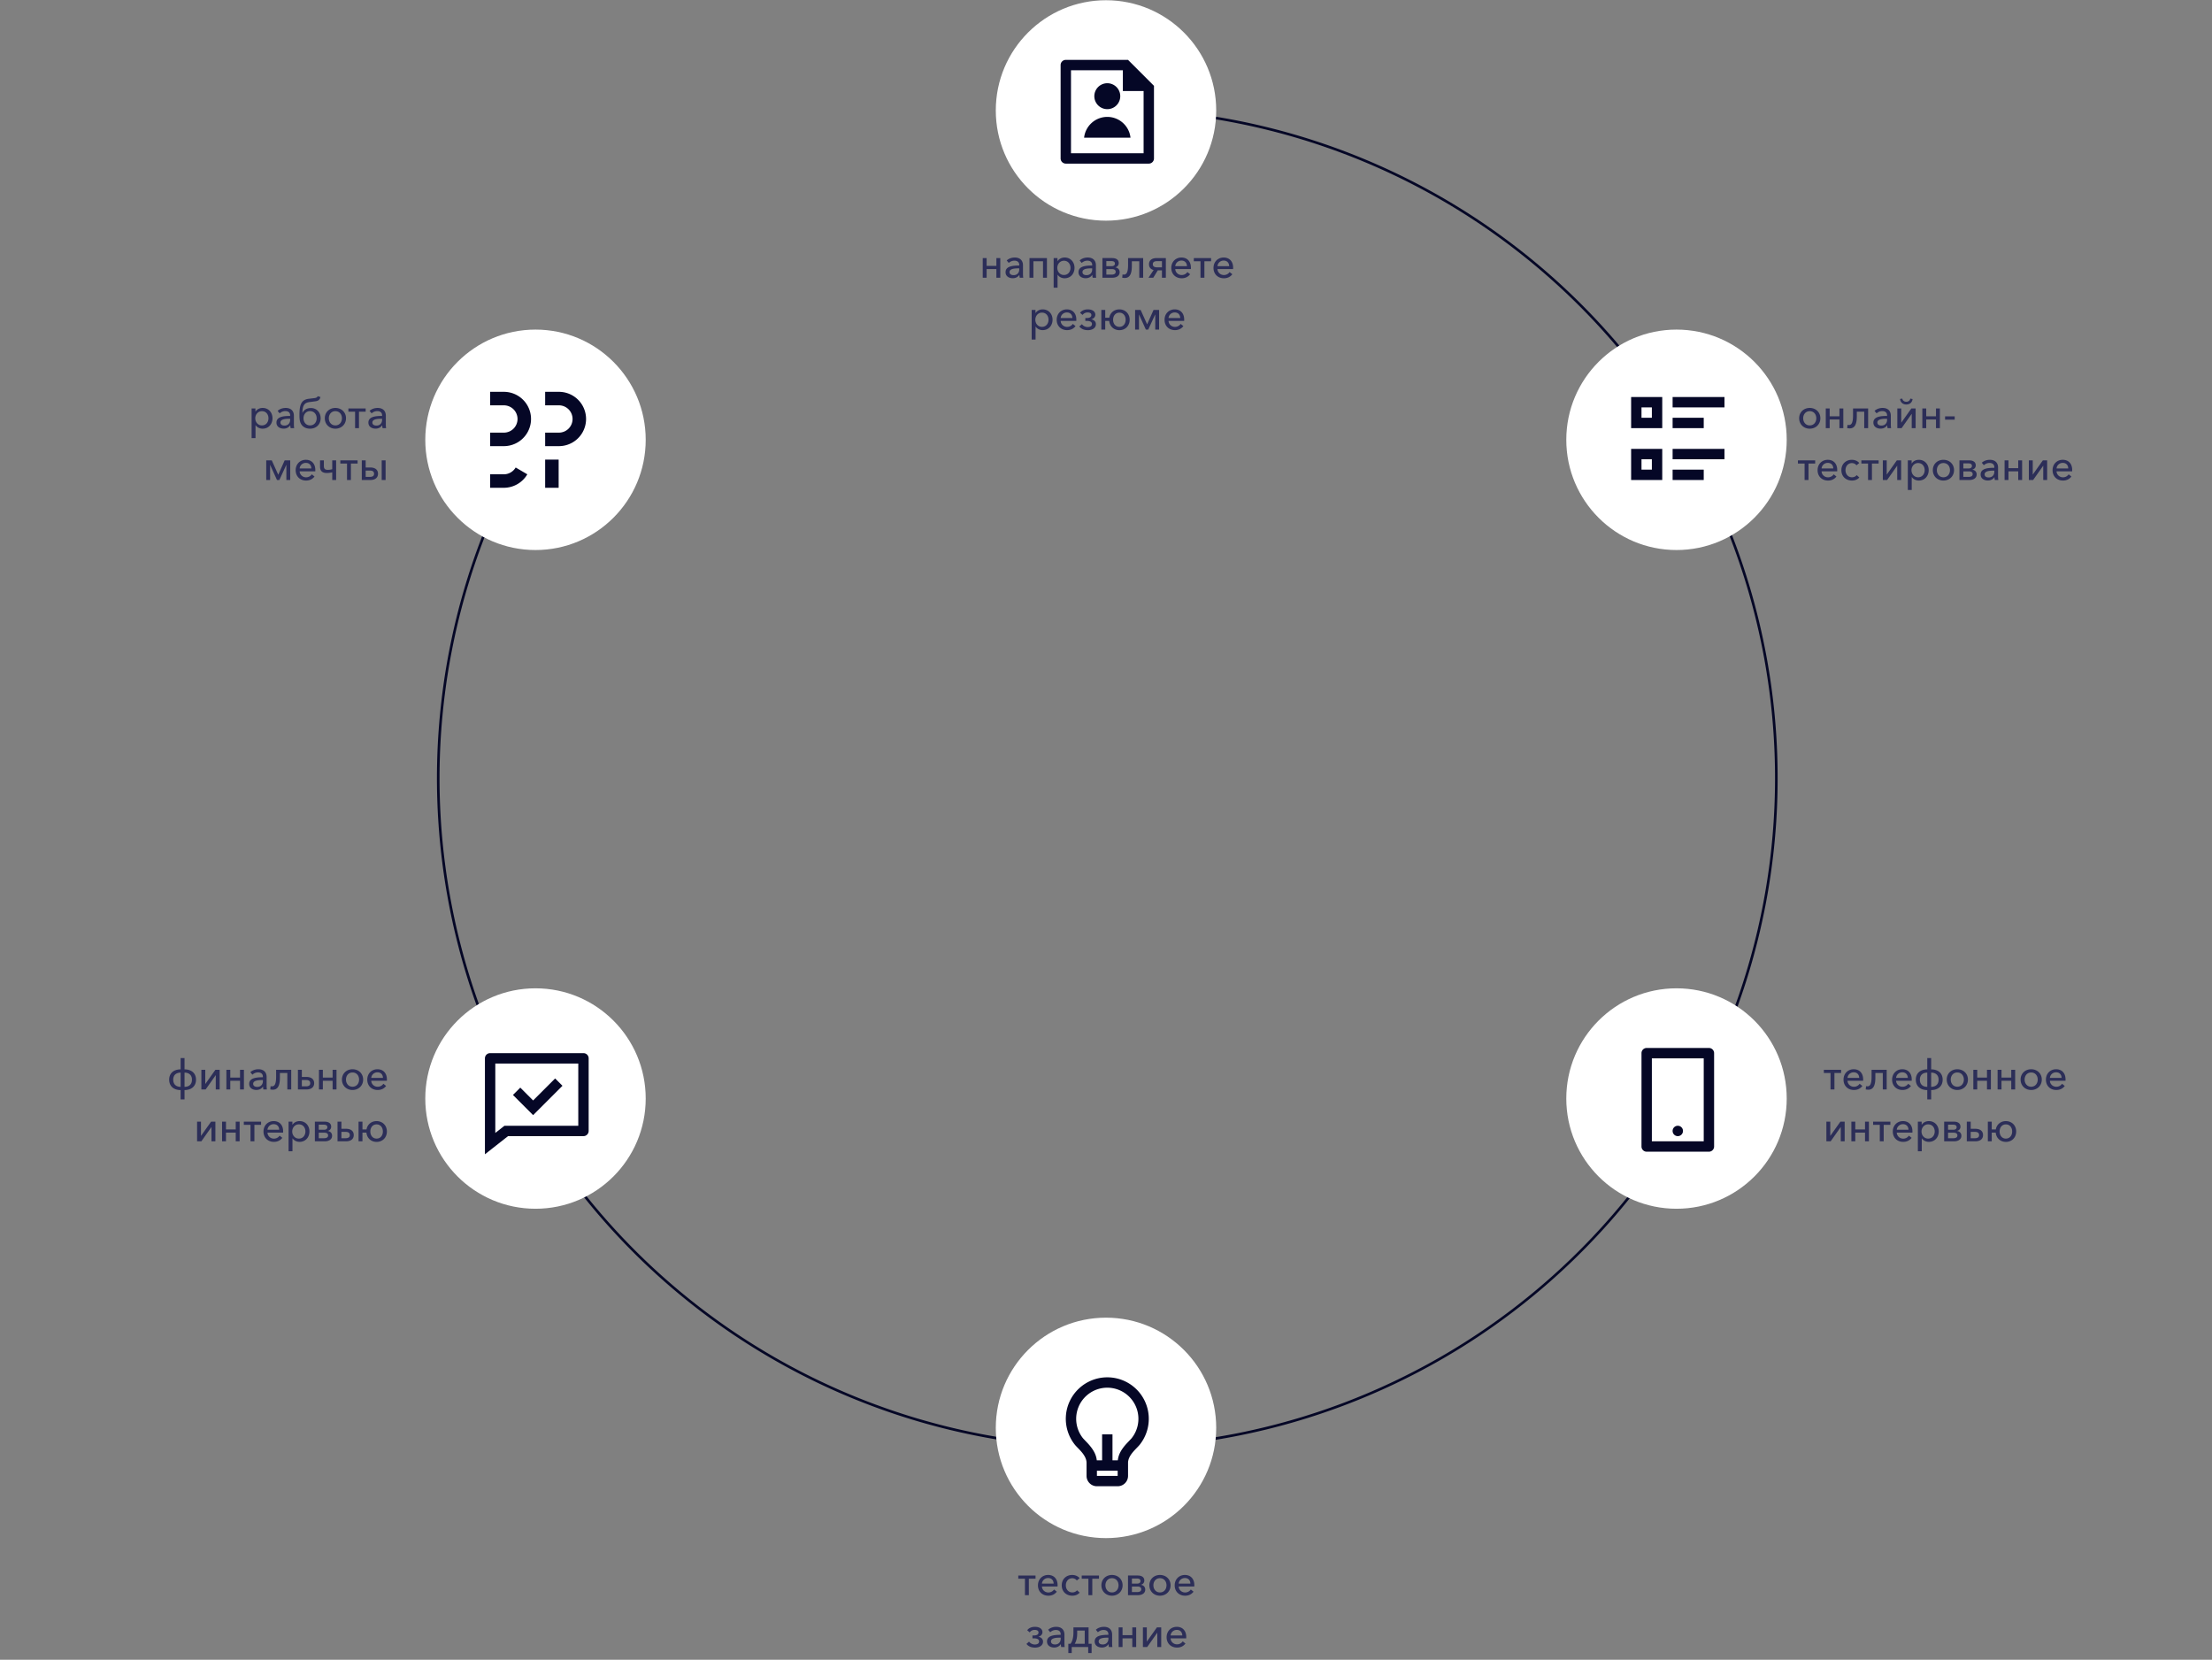 <svg width="853" height="640" fill="none" xmlns="http://www.w3.org/2000/svg"><rect width="100%" height="100%" fill="#808080" stroke="none"/><path d="M427 42.09a258.004 258.004 0 0 1 249.167 191.066 258.002 258.002 0 0 1-282.434 322.781 258.004 258.004 0 0 1-222.45-221.6 258.006 258.006 0 0 1 31.954-162.676" stroke="url(#paint0_angular)"/><circle cx="426.5" cy="550.59" r="42.5" fill="#fff"/><circle cx="646.5" cy="169.59" r="42.5" fill="#fff"/><circle cx="206.5" cy="423.59" r="42.5" fill="#fff"/><circle cx="646.5" cy="423.59" r="42.5" fill="#fff"/><circle cx="206.5" cy="169.59" r="42.5" fill="#fff"/><circle cx="426.5" cy="42.59" r="42.5" fill="#fff"/><path d="M378.968 107.09h1.504v-3.344h3.76v3.344h1.504v-7.584h-1.504v3.008h-3.76v-3.008h-1.504v7.584zm11.551.192c1.136 0 2-.464 2.544-1.28h.048c0 .352.048.752.128 1.088h1.36c-.08-.368-.112-.992-.112-1.504v-3.312c0-1.68-.992-2.976-3.168-2.976-1.232 0-2.368.432-3.104 1.136l.8.96a3.126 3.126 0 0 1 2.16-.88c1.12 0 1.872.544 1.872 1.664v.208c-2.56 0-5.28.272-5.28 2.56 0 1.744 1.552 2.336 2.752 2.336zm.336-1.184c-.752 0-1.552-.288-1.552-1.184 0-1.28 1.888-1.44 3.376-1.44h.368v.4c0 1.28-.784 2.224-2.192 2.224zm6.144.992h1.504v-6.352h3.712v6.352h1.504v-7.584h-6.72v7.584zm9.313 3.84h1.504v-4.976h.048c.56.848 1.6 1.344 2.672 1.344 2.336 0 3.824-1.792 3.824-4.016 0-2.24-1.536-3.984-3.792-3.984-1.248 0-2.24.592-2.736 1.392h-.048v-1.184h-1.472v11.424zm3.968-4.896c-1.536 0-2.56-1.28-2.56-2.736 0-1.456 1.024-2.752 2.56-2.752 1.648 0 2.528 1.312 2.528 2.736 0 1.424-.88 2.752-2.528 2.752zm8.364 1.248c1.136 0 2-.464 2.544-1.28h.048c0 .352.048.752.128 1.088h1.36c-.08-.368-.112-.992-.112-1.504v-3.312c0-1.68-.992-2.976-3.168-2.976-1.232 0-2.368.432-3.104 1.136l.8.96a3.126 3.126 0 0 1 2.16-.88c1.12 0 1.872.544 1.872 1.664v.208c-2.56 0-5.28.272-5.28 2.56 0 1.744 1.552 2.336 2.752 2.336zm.336-1.184c-.752 0-1.552-.288-1.552-1.184 0-1.28 1.888-1.44 3.376-1.44h.368v.4c0 1.28-.784 2.224-2.192 2.224zm6.144.992h3.792c1.712 0 2.848-.8 2.848-2.128 0-1.072-.72-1.728-1.664-1.856v-.032c.784-.176 1.312-.816 1.312-1.6 0-1.568-1.376-1.968-2.56-1.968h-3.728v7.584zm1.504-1.2v-2.128h2.128c.928 0 1.472.336 1.472 1.072 0 .752-.672 1.056-1.552 1.056h-2.048zm0-3.264v-1.952h1.936c.8 0 1.376.256 1.376.976s-.624.976-1.216.976h-2.096zm7.103 4.56c1.968 0 2.736-1.648 2.736-4.64v-1.808h2.864v6.352h1.504v-7.584h-5.824v2.64c0 2.88-.592 3.744-1.616 3.744-.176 0-.368-.032-.512-.08l-.128 1.264c.176.048.736.112.976.112zm9.162-.096h1.84l1.728-2.832h1.616v2.832h1.504v-7.584h-3.536c-1.728 0-2.96.784-2.96 2.384 0 1.216.688 1.952 1.776 2.224l-1.968 2.976zm3.408-4c-1.152 0-1.744-.384-1.744-1.2 0-.832.576-1.2 1.744-1.2h1.776v2.4h-1.776zm9.374 4.208c1.344 0 2.448-.496 3.264-1.552l-1.056-.848a2.605 2.605 0 0 1-2.208 1.152c-1.328 0-2.416-1.008-2.464-2.304h6.016c.016-.176.016-.352.016-.512 0-2.416-1.408-3.936-3.648-3.936-2.224 0-3.92 1.648-3.92 4.016 0 2.384 1.696 3.984 4 3.984zm-2.464-4.672c.096-1.184 1.088-2.144 2.384-2.144 1.392 0 2.096.944 2.128 2.144h-4.512zm9.732 4.464h1.504v-6.352h2.576v-1.232h-6.656v1.232h2.576v6.352zm9.013.208c1.344 0 2.448-.496 3.264-1.552l-1.056-.848a2.605 2.605 0 0 1-2.208 1.152c-1.328 0-2.416-1.008-2.464-2.304h6.016c.016-.176.016-.352.016-.512 0-2.416-1.408-3.936-3.648-3.936-2.224 0-3.92 1.648-3.92 4.016 0 2.384 1.696 3.984 4 3.984zm-2.464-4.672c.096-1.184 1.088-2.144 2.384-2.144 1.392 0 2.096.944 2.128 2.144h-4.512zm-71.649 28.304h1.504v-4.976h.048c.56.848 1.6 1.344 2.672 1.344 2.336 0 3.824-1.792 3.824-4.016 0-2.24-1.536-3.984-3.792-3.984-1.248 0-2.24.592-2.736 1.392h-.048v-1.184h-1.472v11.424zm3.968-4.896c-1.536 0-2.56-1.28-2.56-2.736 0-1.456 1.024-2.752 2.56-2.752 1.648 0 2.528 1.312 2.528 2.736 0 1.424-.88 2.752-2.528 2.752zm9.677 1.264c1.344 0 2.448-.496 3.264-1.552l-1.056-.848a2.605 2.605 0 0 1-2.208 1.152c-1.328 0-2.416-1.008-2.464-2.304h6.016c.016-.176.016-.352.016-.512 0-2.416-1.408-3.936-3.648-3.936-2.224 0-3.92 1.648-3.92 4.016 0 2.384 1.696 3.984 4 3.984zm-2.464-4.672c.096-1.184 1.088-2.144 2.384-2.144 1.392 0 2.096.944 2.128 2.144h-4.512zm10.467 4.688c1.744 0 3.12-.816 3.12-2.32 0-1.008-.752-1.68-1.776-1.856v-.032c.88-.192 1.552-.88 1.552-1.744 0-1.312-1.216-2.064-2.912-2.064-1.28 0-2.4.496-2.96 1.328l.96.816c.4-.576 1.136-.96 1.872-.96.832 0 1.52.256 1.52.992 0 .848-.768 1.152-1.792 1.152h-.544v1.12h.56c1.056 0 2 .272 2 1.184 0 .912-.816 1.184-1.68 1.184-.912 0-1.776-.496-2.176-1.104l-1.024.88c.752.96 1.872 1.424 3.28 1.424zm12.171 0c2.272 0 3.968-1.664 3.968-4.016 0-2.336-1.696-4-3.968-4-2.016 0-3.568 1.296-3.888 3.216h-1.568v-3.008h-1.504v7.584h1.504v-3.344h1.536c.208 2.112 1.808 3.568 3.92 3.568zm0-1.28c-1.488 0-2.416-1.2-2.416-2.736 0-1.536.912-2.736 2.416-2.736s2.416 1.2 2.416 2.736c0 1.536-.912 2.736-2.416 2.736zm6.072 1.056h1.488v-5.824h.016l2.64 5.824h.912l2.672-5.808h.032v5.808h1.488v-7.584h-2.144l-2.464 5.536h-.016l-2.496-5.536h-2.128v7.584zm15.347.208c1.344 0 2.448-.496 3.264-1.552l-1.056-.848a2.605 2.605 0 0 1-2.208 1.152c-1.328 0-2.416-1.008-2.464-2.304h6.016c.016-.176.016-.352.016-.512 0-2.416-1.408-3.936-3.648-3.936-2.224 0-3.92 1.648-3.92 4.016 0 2.384 1.696 3.984 4 3.984zm-2.464-4.672c.096-1.184 1.088-2.144 2.384-2.144 1.392 0 2.096.944 2.128 2.144h-4.512z" fill="#2C2E58"/><path fill-rule="evenodd" clip-rule="evenodd" d="M189 172.028h5.308a10.469 10.469 0 0 0 0-20.938H189v5.204h5.308a5.268 5.268 0 0 1 5.265 5.265 5.265 5.265 0 0 1-5.265 5.265H189v5.204zm21.225 5.195h5.204v10.867h-5.204v-10.867zm5.306-5.195h-5.306v-5.204h5.306a5.267 5.267 0 0 0 3.723-8.988 5.267 5.267 0 0 0-3.723-1.542h-5.306v-5.204h5.306a10.468 10.468 0 1 1 0 20.938zM189 188.09h5.308a10.518 10.518 0 0 0 9.037-5.197l-4.491-2.631a5.292 5.292 0 0 1-4.546 2.624H189v5.204z" fill="#050726"/><path d="M97.03 168.93h1.504v-4.976h.048c.56.848 1.6 1.344 2.672 1.344 2.336 0 3.824-1.792 3.824-4.016 0-2.24-1.536-3.984-3.792-3.984-1.248 0-2.24.592-2.736 1.392h-.048v-1.184H97.03v11.424zm3.968-4.896c-1.536 0-2.56-1.28-2.56-2.736 0-1.456 1.024-2.752 2.56-2.752 1.648 0 2.528 1.312 2.528 2.736 0 1.424-.88 2.752-2.528 2.752zm8.365 1.248c1.136 0 2-.464 2.544-1.28h.048c0 .352.048.752.128 1.088h1.36c-.08-.368-.112-.992-.112-1.504v-3.312c0-1.68-.992-2.976-3.168-2.976-1.232 0-2.368.432-3.104 1.136l.8.96a3.126 3.126 0 0 1 2.16-.88c1.12 0 1.872.544 1.872 1.664v.208c-2.56 0-5.28.272-5.28 2.56 0 1.744 1.552 2.336 2.752 2.336zm.336-1.184c-.752 0-1.552-.288-1.552-1.184 0-1.28 1.888-1.44 3.376-1.44h.368v.4c0 1.28-.784 2.224-2.192 2.224zm9.888 1.2c2.32 0 4.064-1.648 4.064-4 0-2.336-1.616-3.968-3.744-3.968-1.44 0-2.608.576-3.248 1.824h-.048c.08-3.184.96-3.904 2.896-4.144l2.096-.272c1.152-.16 1.712-.592 1.968-1.648l-1.088-.32c-.144.512-.608.656-1.36.752l-2.128.256c-3.088.384-3.52 2.8-3.52 6.4 0 1.936.288 2.912.88 3.68.72.928 1.808 1.44 3.232 1.44zm-.016-1.264c-1.584 0-2.528-1.248-2.528-2.752 0-1.504.944-2.752 2.512-2.752 1.6 0 2.56 1.248 2.56 2.752 0 1.504-.96 2.752-2.544 2.752zm9.762 1.264c2.32 0 4.096-1.68 4.096-4.016 0-2.336-1.776-3.984-4.096-3.984-2.32 0-4.08 1.648-4.08 3.984 0 2.336 1.76 4.016 4.08 4.016zm0-1.264c-1.616 0-2.528-1.312-2.528-2.752 0-1.44.912-2.736 2.528-2.736 1.632 0 2.528 1.296 2.528 2.736 0 1.44-.896 2.752-2.528 2.752zm7.594 1.056h1.504v-6.352h2.576v-1.232h-6.656v1.232h2.576v6.352zm7.889.192c1.136 0 2-.464 2.544-1.28h.048c0 .352.048.752.128 1.088h1.36c-.08-.368-.112-.992-.112-1.504v-3.312c0-1.68-.992-2.976-3.168-2.976-1.232 0-2.368.432-3.104 1.136l.8.96a3.126 3.126 0 0 1 2.16-.88c1.12 0 1.872.544 1.872 1.664v.208c-2.56 0-5.28.272-5.28 2.56 0 1.744 1.552 2.336 2.752 2.336zm.336-1.184c-.752 0-1.552-.288-1.552-1.184 0-1.28 1.888-1.44 3.376-1.44h.368v.4c0 1.28-.784 2.224-2.192 2.224zm-42.481 20.992h1.488v-5.824h.016l2.64 5.824h.912l2.672-5.808h.032v5.808h1.488v-7.584h-2.144l-2.464 5.536h-.016l-2.496-5.536h-2.128v7.584zm15.348.208c1.344 0 2.448-.496 3.264-1.552l-1.056-.848a2.605 2.605 0 0 1-2.208 1.152c-1.328 0-2.416-1.008-2.464-2.304h6.016c.016-.176.016-.352.016-.512 0-2.416-1.408-3.936-3.648-3.936-2.224 0-3.92 1.648-3.92 4.016 0 2.384 1.696 3.984 4 3.984zm-2.464-4.672c.096-1.184 1.088-2.144 2.384-2.144 1.392 0 2.096.944 2.128 2.144h-4.512zm12.564 4.464h1.504v-7.584h-1.504v3.424c-.288.08-.992.24-1.664.24-.992 0-1.568-.272-1.568-1.52v-2.144h-1.472v2.48c0 1.52.8 2.4 2.592 2.4.768 0 1.648-.128 2.112-.256v2.96zm5.699 0h1.504v-6.352h2.576v-1.232h-6.656v1.232h2.576v6.352zm5.697 0h3.248c1.84 0 3.008-.832 3.008-2.416 0-1.616-1.2-2.416-3.024-2.416h-1.728v-2.752h-1.504v7.584zm1.504-1.2v-2.448h1.552c1.2 0 1.68.432 1.68 1.248 0 .8-.528 1.2-1.68 1.2h-1.552zm6.176 1.2h1.504v-7.584h-1.504v7.584z" fill="#2C2E58"/><path d="M433 27.09h-20v32h28v-24h-8v-8zm-24-2.016a1.99 1.99 0 0 1 1.998-1.984H435l10 10v27.986a1.994 1.994 0 0 1-.576 1.419 1.996 1.996 0 0 1-1.41.595h-32.028A2.002 2.002 0 0 1 409 61.106V25.074zm18 17.016a5.002 5.002 0 0 1-5-5 5.002 5.002 0 0 1 5-5 5.002 5.002 0 0 1 3.536 8.536A5.002 5.002 0 0 1 427 42.09zm-8.946 11A8.997 8.997 0 0 1 427 45.075a9.002 9.002 0 0 1 8.946 8.015h-17.892z" fill="#050726"/><path d="M697.88 165.298c2.32 0 4.096-1.68 4.096-4.016 0-2.336-1.776-3.984-4.096-3.984-2.32 0-4.08 1.648-4.08 3.984 0 2.336 1.76 4.016 4.08 4.016zm0-1.264c-1.616 0-2.528-1.312-2.528-2.752 0-1.44.912-2.736 2.528-2.736 1.632 0 2.528 1.296 2.528 2.736 0 1.44-.896 2.752-2.528 2.752zm6.182 1.056h1.504v-3.344h3.76v3.344h1.504v-7.584h-1.504v3.008h-3.76v-3.008h-1.504v7.584zm9.231.096c1.968 0 2.736-1.648 2.736-4.64v-1.808h2.864v6.352h1.504v-7.584h-5.824v2.64c0 2.88-.592 3.744-1.616 3.744-.176 0-.368-.032-.512-.08l-.128 1.264c.176.048.736.112.976.112zm11.883.096c1.136 0 2-.464 2.544-1.28h.048c0 .352.048.752.128 1.088h1.36c-.08-.368-.112-.992-.112-1.504v-3.312c0-1.68-.992-2.976-3.168-2.976-1.232 0-2.368.432-3.104 1.136l.8.96a3.126 3.126 0 0 1 2.16-.88c1.12 0 1.872.544 1.872 1.664v.208c-2.56 0-5.28.272-5.28 2.56 0 1.744 1.552 2.336 2.752 2.336zm.336-1.184c-.752 0-1.552-.288-1.552-1.184 0-1.28 1.888-1.44 3.376-1.44h.368v.4c0 1.28-.784 2.224-2.192 2.224zm9.599-8.128c1.376 0 2.256-.8 2.416-2.096l-.88-.176c-.128.784-.752 1.216-1.536 1.216s-1.408-.432-1.536-1.216l-.88.128c.16 1.296 1.024 2.144 2.416 2.144zm-3.456 9.12h1.648l3.872-5.488h.032v5.488h1.504v-7.584h-1.648l-3.888 5.472h-.016v-5.472h-1.504v7.584zm9.641 0h1.504v-3.344h3.76v3.344h1.504v-7.584h-1.504v3.008h-3.76v-3.008h-1.504v7.584zm12.479-4.544h-3.712v1.28h3.712v-1.28zm-57.879 24.544h1.504v-6.352h2.576v-1.232h-6.656v1.232h2.576v6.352zm9.013.208c1.344 0 2.448-.496 3.264-1.552l-1.056-.848a2.605 2.605 0 0 1-2.208 1.152c-1.328 0-2.416-1.008-2.464-2.304h6.016c.016-.176.016-.352.016-.512 0-2.416-1.408-3.936-3.648-3.936-2.224 0-3.92 1.648-3.92 4.016 0 2.384 1.696 3.984 4 3.984zm-2.464-4.672c.096-1.184 1.088-2.144 2.384-2.144 1.392 0 2.096.944 2.128 2.144h-4.512zm11.716 4.672c1.216 0 2.192-.448 2.832-1.184l-1.008-.912c-.4.512-1.056.832-1.824.832-1.584 0-2.496-1.296-2.496-2.736 0-1.456.912-2.736 2.48-2.736.72 0 1.424.368 1.744.864l1.088-.88c-.624-.816-1.776-1.248-2.848-1.248-2.32 0-4.048 1.616-4.048 4 0 2.416 1.744 4 4.08 4zm6.204-.208h1.504v-6.352h2.576v-1.232h-6.656v1.232h2.576v6.352zm5.697 0h1.648l3.872-5.488h.032v5.488h1.504v-7.584h-1.648l-3.888 5.472h-.016v-5.472h-1.504v7.584zm9.64 3.84h1.504v-4.976h.048c.56.848 1.6 1.344 2.672 1.344 2.336 0 3.824-1.792 3.824-4.016 0-2.24-1.536-3.984-3.792-3.984-1.248 0-2.24.592-2.736 1.392h-.048v-1.184h-1.472v11.424zm3.968-4.896c-1.536 0-2.56-1.28-2.56-2.736 0-1.456 1.024-2.752 2.56-2.752 1.648 0 2.528 1.312 2.528 2.736 0 1.424-.88 2.752-2.528 2.752zm9.757 1.264c2.32 0 4.096-1.68 4.096-4.016 0-2.336-1.776-3.984-4.096-3.984-2.32 0-4.08 1.648-4.08 3.984 0 2.336 1.76 4.016 4.08 4.016zm0-1.264c-1.616 0-2.528-1.312-2.528-2.752 0-1.44.912-2.736 2.528-2.736 1.632 0 2.528 1.296 2.528 2.736 0 1.44-.896 2.752-2.528 2.752zm6.182 1.056h3.792c1.712 0 2.848-.8 2.848-2.128 0-1.072-.72-1.728-1.664-1.856v-.032c.784-.176 1.312-.816 1.312-1.6 0-1.568-1.376-1.968-2.56-1.968h-3.728v7.584zm1.504-1.2v-2.128h2.128c.928 0 1.472.336 1.472 1.072 0 .752-.672 1.056-1.552 1.056h-2.048zm0-3.264v-1.952h1.936c.8 0 1.376.256 1.376.976s-.624.976-1.216.976h-2.096zm9.422 4.656c1.136 0 2-.464 2.544-1.28h.048c0 .352.048.752.128 1.088h1.36c-.08-.368-.112-.992-.112-1.504v-3.312c0-1.68-.992-2.976-3.168-2.976-1.232 0-2.368.432-3.104 1.136l.8.96a3.126 3.126 0 0 1 2.16-.88c1.12 0 1.872.544 1.872 1.664v.208c-2.56 0-5.28.272-5.28 2.56 0 1.744 1.552 2.336 2.752 2.336zm.336-1.184c-.752 0-1.552-.288-1.552-1.184 0-1.28 1.888-1.44 3.376-1.44h.368v.4c0 1.28-.784 2.224-2.192 2.224zm6.144.992h1.504v-3.344h3.76v3.344h1.504v-7.584h-1.504v3.008h-3.76v-3.008h-1.504v7.584zm9.359 0h1.648l3.872-5.488h.032v5.488h1.504v-7.584h-1.648l-3.888 5.472h-.016v-5.472h-1.504v7.584zm13.145.208c1.344 0 2.448-.496 3.264-1.552l-1.056-.848a2.605 2.605 0 0 1-2.208 1.152c-1.328 0-2.416-1.008-2.464-2.304h6.016c.016-.176.016-.352.016-.512 0-2.416-1.408-3.936-3.648-3.936-2.224 0-3.92 1.648-3.92 4.016 0 2.384 1.696 3.984 4 3.984zm-2.464-4.672c.096-1.184 1.088-2.144 2.384-2.144 1.392 0 2.096.944 2.128 2.144h-4.512z" fill="#2C2E58"/><path d="M645 153.09h20v4h-20v-4zm0 8h12v4h-12v-4zm0 12h20v4h-20v-4zm0 8h12v4h-12v-4zm-16-28h12v12h-12v-12zm4 4v4h4v-4h-4zm-4 16h12v12h-12v-12zm4 4v4h4v-4h-4z" fill="#050726"/><path d="M705.896 420.09h1.504v-6.352h2.576v-1.232h-6.656v1.232h2.576v6.352zm9.013.208c1.344 0 2.448-.496 3.264-1.552l-1.056-.848a2.605 2.605 0 0 1-2.208 1.152c-1.328 0-2.416-1.008-2.464-2.304h6.016c.016-.176.016-.352.016-.512 0-2.416-1.408-3.936-3.648-3.936-2.224 0-3.92 1.648-3.92 4.016 0 2.384 1.696 3.984 4 3.984zm-2.464-4.672c.096-1.184 1.088-2.144 2.384-2.144 1.392 0 2.096.944 2.128 2.144h-4.512zm8.004 4.56c1.968 0 2.736-1.648 2.736-4.64v-1.808h2.864v6.352h1.504v-7.584h-5.824v2.64c0 2.88-.592 3.744-1.616 3.744-.176 0-.368-.032-.512-.08l-.128 1.264c.176.048.736.112.976.112zm13.195.112c1.344 0 2.448-.496 3.264-1.552l-1.056-.848a2.605 2.605 0 0 1-2.208 1.152c-1.328 0-2.416-1.008-2.464-2.304h6.016c.016-.176.016-.352.016-.512 0-2.416-1.408-3.936-3.648-3.936-2.224 0-3.92 1.648-3.92 4.016 0 2.384 1.696 3.984 4 3.984zm-2.464-4.672c.096-1.184 1.088-2.144 2.384-2.144 1.392 0 2.096.944 2.128 2.144h-4.512zm12.02 8.304h1.504v-3.6c2.784-.016 4.432-1.6 4.432-4 0-2.448-1.664-3.968-4.432-3.984v-4.352H743.2v4.352c-2.752.016-4.416 1.536-4.416 3.984 0 2.4 1.648 3.984 4.416 4v3.6zm0-4.848c-1.856-.016-2.848-1.056-2.848-2.768 0-1.68 1.008-2.688 2.848-2.72v5.488zm1.504 0v-5.488c1.84.032 2.864 1.04 2.864 2.72 0 1.712-.992 2.752-2.864 2.768zm10.082 1.216c2.32 0 4.096-1.68 4.096-4.016 0-2.336-1.776-3.984-4.096-3.984-2.32 0-4.08 1.648-4.08 3.984 0 2.336 1.76 4.016 4.08 4.016zm0-1.264c-1.616 0-2.528-1.312-2.528-2.752 0-1.44.912-2.736 2.528-2.736 1.632 0 2.528 1.296 2.528 2.736 0 1.44-.896 2.752-2.528 2.752zm6.182 1.056h1.504v-3.344h3.76v3.344h1.504v-7.584h-1.504v3.008h-3.76v-3.008h-1.504v7.584zm9.359 0h1.504v-3.344h3.76v3.344h1.504v-7.584h-1.504v3.008h-3.76v-3.008h-1.504v7.584zm12.944.208c2.32 0 4.096-1.68 4.096-4.016 0-2.336-1.776-3.984-4.096-3.984-2.32 0-4.08 1.648-4.08 3.984 0 2.336 1.76 4.016 4.08 4.016zm0-1.264c-1.616 0-2.528-1.312-2.528-2.752 0-1.44.912-2.736 2.528-2.736 1.632 0 2.528 1.296 2.528 2.736 0 1.44-.896 2.752-2.528 2.752zm9.685 1.264c1.344 0 2.448-.496 3.264-1.552l-1.056-.848a2.605 2.605 0 0 1-2.208 1.152c-1.328 0-2.416-1.008-2.464-2.304h6.016c.016-.176.016-.352.016-.512 0-2.416-1.408-3.936-3.648-3.936-2.224 0-3.92 1.648-3.92 4.016 0 2.384 1.696 3.984 4 3.984zm-2.464-4.672c.096-1.184 1.088-2.144 2.384-2.144 1.392 0 2.096.944 2.128 2.144h-4.512zm-86.196 24.464h1.648l3.872-5.488h.032v5.488h1.504v-7.584h-1.648l-3.888 5.472h-.016v-5.472h-1.504v7.584zm9.641 0h1.504v-3.344h3.76v3.344h1.504v-7.584h-1.504v3.008h-3.76v-3.008h-1.504v7.584zm10.959 0h1.504v-6.352h2.576v-1.232h-6.656v1.232h2.576v6.352zm9.013.208c1.344 0 2.448-.496 3.264-1.552l-1.056-.848a2.605 2.605 0 0 1-2.208 1.152c-1.328 0-2.416-1.008-2.464-2.304h6.016c.016-.176.016-.352.016-.512 0-2.416-1.408-3.936-3.648-3.936-2.224 0-3.92 1.648-3.92 4.016 0 2.384 1.696 3.984 4 3.984zm-2.464-4.672c.096-1.184 1.088-2.144 2.384-2.144 1.392 0 2.096.944 2.128 2.144h-4.512zm8.132 8.304h1.504v-4.976h.048c.56.848 1.6 1.344 2.672 1.344 2.336 0 3.824-1.792 3.824-4.016 0-2.24-1.536-3.984-3.792-3.984-1.248 0-2.24.592-2.736 1.392h-.048v-1.184h-1.472v11.424zm3.968-4.896c-1.536 0-2.56-1.28-2.56-2.736 0-1.456 1.024-2.752 2.56-2.752 1.648 0 2.528 1.312 2.528 2.736 0 1.424-.88 2.752-2.528 2.752zm6.173 1.056h3.792c1.712 0 2.848-.8 2.848-2.128 0-1.072-.72-1.728-1.664-1.856v-.032c.784-.176 1.312-.816 1.312-1.6 0-1.568-1.376-1.968-2.56-1.968h-3.728v7.584zm1.504-1.2v-2.128h2.128c.928 0 1.472.336 1.472 1.072 0 .752-.672 1.056-1.552 1.056h-2.048zm0-3.264v-1.952h1.936c.8 0 1.376.256 1.376.976s-.624.976-1.216.976h-2.096zm7.23 4.464h3.248c1.84 0 3.008-.832 3.008-2.416 0-1.616-1.2-2.416-3.024-2.416h-1.728v-2.752h-1.504v7.584zm1.504-1.2v-2.448h1.552c1.2 0 1.68.432 1.68 1.248 0 .8-.528 1.2-1.68 1.2h-1.552zm13.566 1.424c2.272 0 3.968-1.664 3.968-4.016 0-2.336-1.696-4-3.968-4-2.016 0-3.568 1.296-3.888 3.216h-1.568v-3.008h-1.504v7.584h1.504v-3.344h1.536c.208 2.112 1.808 3.568 3.92 3.568zm0-1.28c-1.488 0-2.416-1.2-2.416-2.736 0-1.536.912-2.736 2.416-2.736s2.416 1.2 2.416 2.736c0 1.536-.912 2.736-2.416 2.736z" fill="#2C2E58"/><path d="M637 408.09v32h20v-32h-20zm-2-4h24a2 2 0 0 1 2 2v36a2.003 2.003 0 0 1-2 2h-24a2 2 0 0 1-2-2v-36a2 2 0 0 1 2-2zm12 30a2 2 0 1 1-.001 4.001 2 2 0 0 1 .001-4.001z" fill="#050726"/><path d="M395.247 615.09h1.504v-6.352h2.576v-1.232h-6.656v1.232h2.576v6.352zm9.013.208c1.344 0 2.448-.496 3.264-1.552l-1.056-.848a2.605 2.605 0 0 1-2.208 1.152c-1.328 0-2.416-1.008-2.464-2.304h6.016c.016-.176.016-.352.016-.512 0-2.416-1.408-3.936-3.648-3.936-2.224 0-3.92 1.648-3.92 4.016 0 2.384 1.696 3.984 4 3.984zm-2.464-4.672c.096-1.184 1.088-2.144 2.384-2.144 1.392 0 2.096.944 2.128 2.144h-4.512zm11.716 4.672c1.216 0 2.192-.448 2.832-1.184l-1.008-.912c-.4.512-1.056.832-1.824.832-1.584 0-2.496-1.296-2.496-2.736 0-1.456.912-2.736 2.48-2.736.72 0 1.424.368 1.744.864l1.088-.88c-.624-.816-1.776-1.248-2.848-1.248-2.32 0-4.048 1.616-4.048 4 0 2.416 1.744 4 4.08 4zm6.204-.208h1.504v-6.352h2.576v-1.232h-6.656v1.232h2.576v6.352zm9.093.208c2.32 0 4.096-1.68 4.096-4.016 0-2.336-1.776-3.984-4.096-3.984-2.32 0-4.08 1.648-4.08 3.984 0 2.336 1.76 4.016 4.08 4.016zm0-1.264c-1.616 0-2.528-1.312-2.528-2.752 0-1.44.912-2.736 2.528-2.736 1.632 0 2.528 1.296 2.528 2.736 0 1.44-.896 2.752-2.528 2.752zm6.182 1.056h3.792c1.712 0 2.848-.8 2.848-2.128 0-1.072-.72-1.728-1.664-1.856v-.032c.784-.176 1.312-.816 1.312-1.6 0-1.568-1.376-1.968-2.56-1.968h-3.728v7.584zm1.504-1.2v-2.128h2.128c.928 0 1.472.336 1.472 1.072 0 .752-.672 1.056-1.552 1.056h-2.048zm0-3.264v-1.952h1.936c.8 0 1.376.256 1.376.976s-.624.976-1.216.976h-2.096zm10.814 4.672c2.32 0 4.096-1.68 4.096-4.016 0-2.336-1.776-3.984-4.096-3.984-2.32 0-4.08 1.648-4.08 3.984 0 2.336 1.76 4.016 4.08 4.016zm0-1.264c-1.616 0-2.528-1.312-2.528-2.752 0-1.44.912-2.736 2.528-2.736 1.632 0 2.528 1.296 2.528 2.736 0 1.44-.896 2.752-2.528 2.752zm9.686 1.264c1.344 0 2.448-.496 3.264-1.552l-1.056-.848a2.605 2.605 0 0 1-2.208 1.152c-1.328 0-2.416-1.008-2.464-2.304h6.016c.016-.176.016-.352.016-.512 0-2.416-1.408-3.936-3.648-3.936-2.224 0-3.92 1.648-3.92 4.016 0 2.384 1.696 3.984 4 3.984zm-2.464-4.672c.096-1.184 1.088-2.144 2.384-2.144 1.392 0 2.096.944 2.128 2.144h-4.512zM399.1 635.314c1.744 0 3.12-.816 3.12-2.32 0-1.008-.752-1.68-1.776-1.856v-.032c.88-.192 1.552-.88 1.552-1.744 0-1.312-1.216-2.064-2.912-2.064-1.28 0-2.4.496-2.96 1.328l.96.816c.4-.576 1.136-.96 1.872-.96.832 0 1.52.256 1.52.992 0 .848-.768 1.152-1.792 1.152h-.544v1.12h.56c1.056 0 2 .272 2 1.184 0 .912-.816 1.184-1.68 1.184-.912 0-1.776-.496-2.176-1.104l-1.024.88c.752.96 1.872 1.424 3.28 1.424zm7.403-.032c1.136 0 2-.464 2.544-1.28h.048c0 .352.048.752.128 1.088h1.36c-.08-.368-.112-.992-.112-1.504v-3.312c0-1.68-.992-2.976-3.168-2.976-1.232 0-2.368.432-3.104 1.136l.8.96a3.126 3.126 0 0 1 2.16-.88c1.12 0 1.872.544 1.872 1.664v.208c-2.56 0-5.28.272-5.28 2.56 0 1.744 1.552 2.336 2.752 2.336zm.336-1.184c-.752 0-1.552-.288-1.552-1.184 0-1.28 1.888-1.44 3.376-1.44h.368v.4c0 1.28-.784 2.224-2.192 2.224zm5.136 3.312h1.312v-2.32h6.352v2.32h1.312v-3.568h-1.168v-6.336h-5.84v1.984c0 2.176-.512 3.552-1.136 4.352h-.832v3.568zm2.464-3.568c.528-.928.944-2.048.944-3.952v-1.152h2.912v5.104h-3.856zm10.454 1.44c1.136 0 2-.464 2.544-1.28h.048c0 .352.048.752.128 1.088h1.36c-.08-.368-.112-.992-.112-1.504v-3.312c0-1.68-.992-2.976-3.168-2.976-1.232 0-2.368.432-3.104 1.136l.8.96a3.126 3.126 0 0 1 2.16-.88c1.12 0 1.872.544 1.872 1.664v.208c-2.56 0-5.28.272-5.28 2.56 0 1.744 1.552 2.336 2.752 2.336zm.336-1.184c-.752 0-1.552-.288-1.552-1.184 0-1.28 1.888-1.44 3.376-1.44h.368v.4c0 1.28-.784 2.224-2.192 2.224zm6.144.992h1.504v-3.344h3.76v3.344h1.504v-7.584h-1.504v3.008h-3.76v-3.008h-1.504v7.584zm9.36 0h1.648l3.872-5.488h.032v5.488h1.504v-7.584h-1.648l-3.888 5.472h-.016v-5.472h-1.504v7.584zm13.144.208c1.344 0 2.448-.496 3.264-1.552l-1.056-.848a2.605 2.605 0 0 1-2.208 1.152c-1.328 0-2.416-1.008-2.464-2.304h6.016c.016-.176.016-.352.016-.512 0-2.416-1.408-3.936-3.648-3.936-2.224 0-3.92 1.648-3.92 4.016 0 2.384 1.696 3.984 4 3.984zm-2.464-4.672c.096-1.184 1.088-2.144 2.384-2.144 1.392 0 2.096.944 2.128 2.144h-4.512z" fill="#2C2E58"/><path d="M422.946 563.09H425v-10h4v10h2.054c.264-2.404 1.49-4.388 3.48-6.554.226-.244 1.664-1.734 1.834-1.946a12 12 0 1 0-21.291-6.143 12 12 0 0 0 2.551 6.139c.172.214 1.614 1.706 1.836 1.948 1.992 2.168 3.218 4.152 3.482 6.556zm.054 4v2h8v-2h-8zm-8.492-10a16 16 0 1 1 24.98.004c-1.24 1.544-4.488 3.996-4.488 6.996v5a4 4 0 0 1-4 4h-8a4 4 0 0 1-4-4v-5c0-3-3.25-5.452-4.492-7z" fill="#050726"/><path d="M69.653 423.93h1.504v-3.6c2.784-.016 4.432-1.6 4.432-4 0-2.448-1.664-3.968-4.432-3.984v-4.352h-1.504v4.352c-2.752.016-4.416 1.536-4.416 3.984 0 2.4 1.648 3.984 4.416 4v3.6zm0-4.848c-1.856-.016-2.848-1.056-2.848-2.768 0-1.68 1.008-2.688 2.848-2.72v5.488zm1.504 0v-5.488c1.84.032 2.864 1.04 2.864 2.72 0 1.712-.992 2.752-2.864 2.768zm6.498 1.008h1.648l3.872-5.488h.032v5.488h1.504v-7.584h-1.648l-3.888 5.472h-.016v-5.472h-1.504v7.584zm9.641 0H88.8v-3.344h3.76v3.344h1.504v-7.584H92.56v3.008H88.8v-3.008h-1.504v7.584zm11.551.192c1.136 0 2-.464 2.544-1.28h.048c0 .352.048.752.128 1.088h1.36c-.08-.368-.112-.992-.112-1.504v-3.312c0-1.68-.992-2.976-3.168-2.976-1.232 0-2.368.432-3.104 1.136l.8.96a3.126 3.126 0 0 1 2.16-.88c1.12 0 1.872.544 1.872 1.664v.208c-2.56 0-5.28.272-5.28 2.56 0 1.744 1.552 2.336 2.752 2.336zm.336-1.184c-.752 0-1.552-.288-1.552-1.184 0-1.28 1.888-1.44 3.376-1.44h.368v.4c0 1.28-.784 2.224-2.192 2.224zm6.016 1.088c1.968 0 2.736-1.648 2.736-4.64v-1.808h2.864v6.352h1.504v-7.584h-5.824v2.64c0 2.88-.592 3.744-1.616 3.744-.176 0-.368-.032-.512-.08l-.128 1.264c.176.048.736.112.976.112zm9.691-.096h3.248c1.84 0 3.008-.832 3.008-2.416 0-1.616-1.2-2.416-3.024-2.416h-1.728v-2.752h-1.504v7.584zm1.504-1.2v-2.448h1.552c1.2 0 1.68.432 1.68 1.248 0 .8-.528 1.2-1.68 1.2h-1.552zm6.605 1.2h1.504v-3.344h3.76v3.344h1.504v-7.584h-1.504v3.008h-3.76v-3.008h-1.504v7.584zm12.944.208c2.32 0 4.096-1.68 4.096-4.016 0-2.336-1.776-3.984-4.096-3.984-2.32 0-4.08 1.648-4.08 3.984 0 2.336 1.76 4.016 4.08 4.016zm0-1.264c-1.616 0-2.529-1.312-2.529-2.752 0-1.44.913-2.736 2.529-2.736 1.632 0 2.528 1.296 2.528 2.736 0 1.44-.896 2.752-2.528 2.752zm9.685 1.264c1.344 0 2.448-.496 3.264-1.552l-1.056-.848a2.605 2.605 0 0 1-2.208 1.152c-1.328 0-2.416-1.008-2.464-2.304h6.016c.016-.176.016-.352.016-.512 0-2.416-1.408-3.936-3.648-3.936-2.224 0-3.92 1.648-3.92 4.016 0 2.384 1.696 3.984 4 3.984zm-2.464-4.672c.096-1.184 1.088-2.144 2.384-2.144 1.392 0 2.096.944 2.128 2.144h-4.512zM75.999 440.09h1.648l3.872-5.488h.032v5.488h1.504v-7.584h-1.648l-3.888 5.472h-.016v-5.472H76v7.584zm9.64 0h1.505v-3.344h3.76v3.344h1.504v-7.584h-1.504v3.008h-3.76v-3.008H85.64v7.584zm10.96 0h1.504v-6.352h2.576v-1.232h-6.656v1.232H96.6v6.352zm9.014.208c1.344 0 2.448-.496 3.264-1.552l-1.056-.848a2.605 2.605 0 0 1-2.208 1.152c-1.328 0-2.416-1.008-2.464-2.304h6.016c.016-.176.016-.352.016-.512 0-2.416-1.408-3.936-3.648-3.936-2.224 0-3.92 1.648-3.92 4.016 0 2.384 1.696 3.984 4 3.984zm-2.464-4.672c.096-1.184 1.088-2.144 2.384-2.144 1.392 0 2.096.944 2.128 2.144h-4.512zm8.131 8.304h1.504v-4.976h.048c.56.848 1.6 1.344 2.672 1.344 2.336 0 3.824-1.792 3.824-4.016 0-2.24-1.536-3.984-3.792-3.984-1.248 0-2.24.592-2.736 1.392h-.048v-1.184h-1.472v11.424zm3.968-4.896c-1.536 0-2.56-1.28-2.56-2.736 0-1.456 1.024-2.752 2.56-2.752 1.648 0 2.528 1.312 2.528 2.736 0 1.424-.88 2.752-2.528 2.752zm6.173 1.056h3.792c1.712 0 2.848-.8 2.848-2.128 0-1.072-.72-1.728-1.664-1.856v-.032c.784-.176 1.312-.816 1.312-1.6 0-1.568-1.376-1.968-2.56-1.968h-3.728v7.584zm1.504-1.2v-2.128h2.128c.928 0 1.472.336 1.472 1.072 0 .752-.672 1.056-1.552 1.056h-2.048zm0-3.264v-1.952h1.936c.8 0 1.376.256 1.376.976s-.624.976-1.216.976h-2.096zm7.23 4.464h3.248c1.84 0 3.008-.832 3.008-2.416 0-1.616-1.2-2.416-3.024-2.416h-1.728v-2.752h-1.504v7.584zm1.504-1.2v-2.448h1.552c1.2 0 1.68.432 1.68 1.248 0 .8-.528 1.2-1.68 1.2h-1.552zm13.566 1.424c2.272 0 3.968-1.664 3.968-4.016 0-2.336-1.696-4-3.968-4-2.016 0-3.568 1.296-3.888 3.216h-1.568v-3.008h-1.504v7.584h1.504v-3.344h1.536c.208 2.112 1.808 3.568 3.92 3.568zm0-1.28c-1.488 0-2.416-1.2-2.416-2.736 0-1.536.912-2.736 2.416-2.736s2.416 1.2 2.416 2.736c0 1.536-.912 2.736-2.416 2.736z" fill="#2C2E58"/><path d="M195.91 438.09l-8.91 7v-37a2 2 0 0 1 2-2h36a2 2 0 0 1 2 2v28a2.003 2.003 0 0 1-2 2h-29.09zm-1.384-4H223v-24h-32v26.77l3.526-2.77zm11.06-9.758l8.486-8.484 2.828 2.828-11.314 11.314-7.78-7.78 2.83-2.828 4.95 4.95z" fill="#050726"/><defs><radialGradient id="paint0_angular" cx="0" cy="0" r="1" gradientUnits="userSpaceOnUse" gradientTransform="matrix(0 -258 258 0 427 300.09)"><stop stop-color="#050726" stop-opacity="0"/><stop offset="1" stop-color="#050726"/></radialGradient></defs></svg>